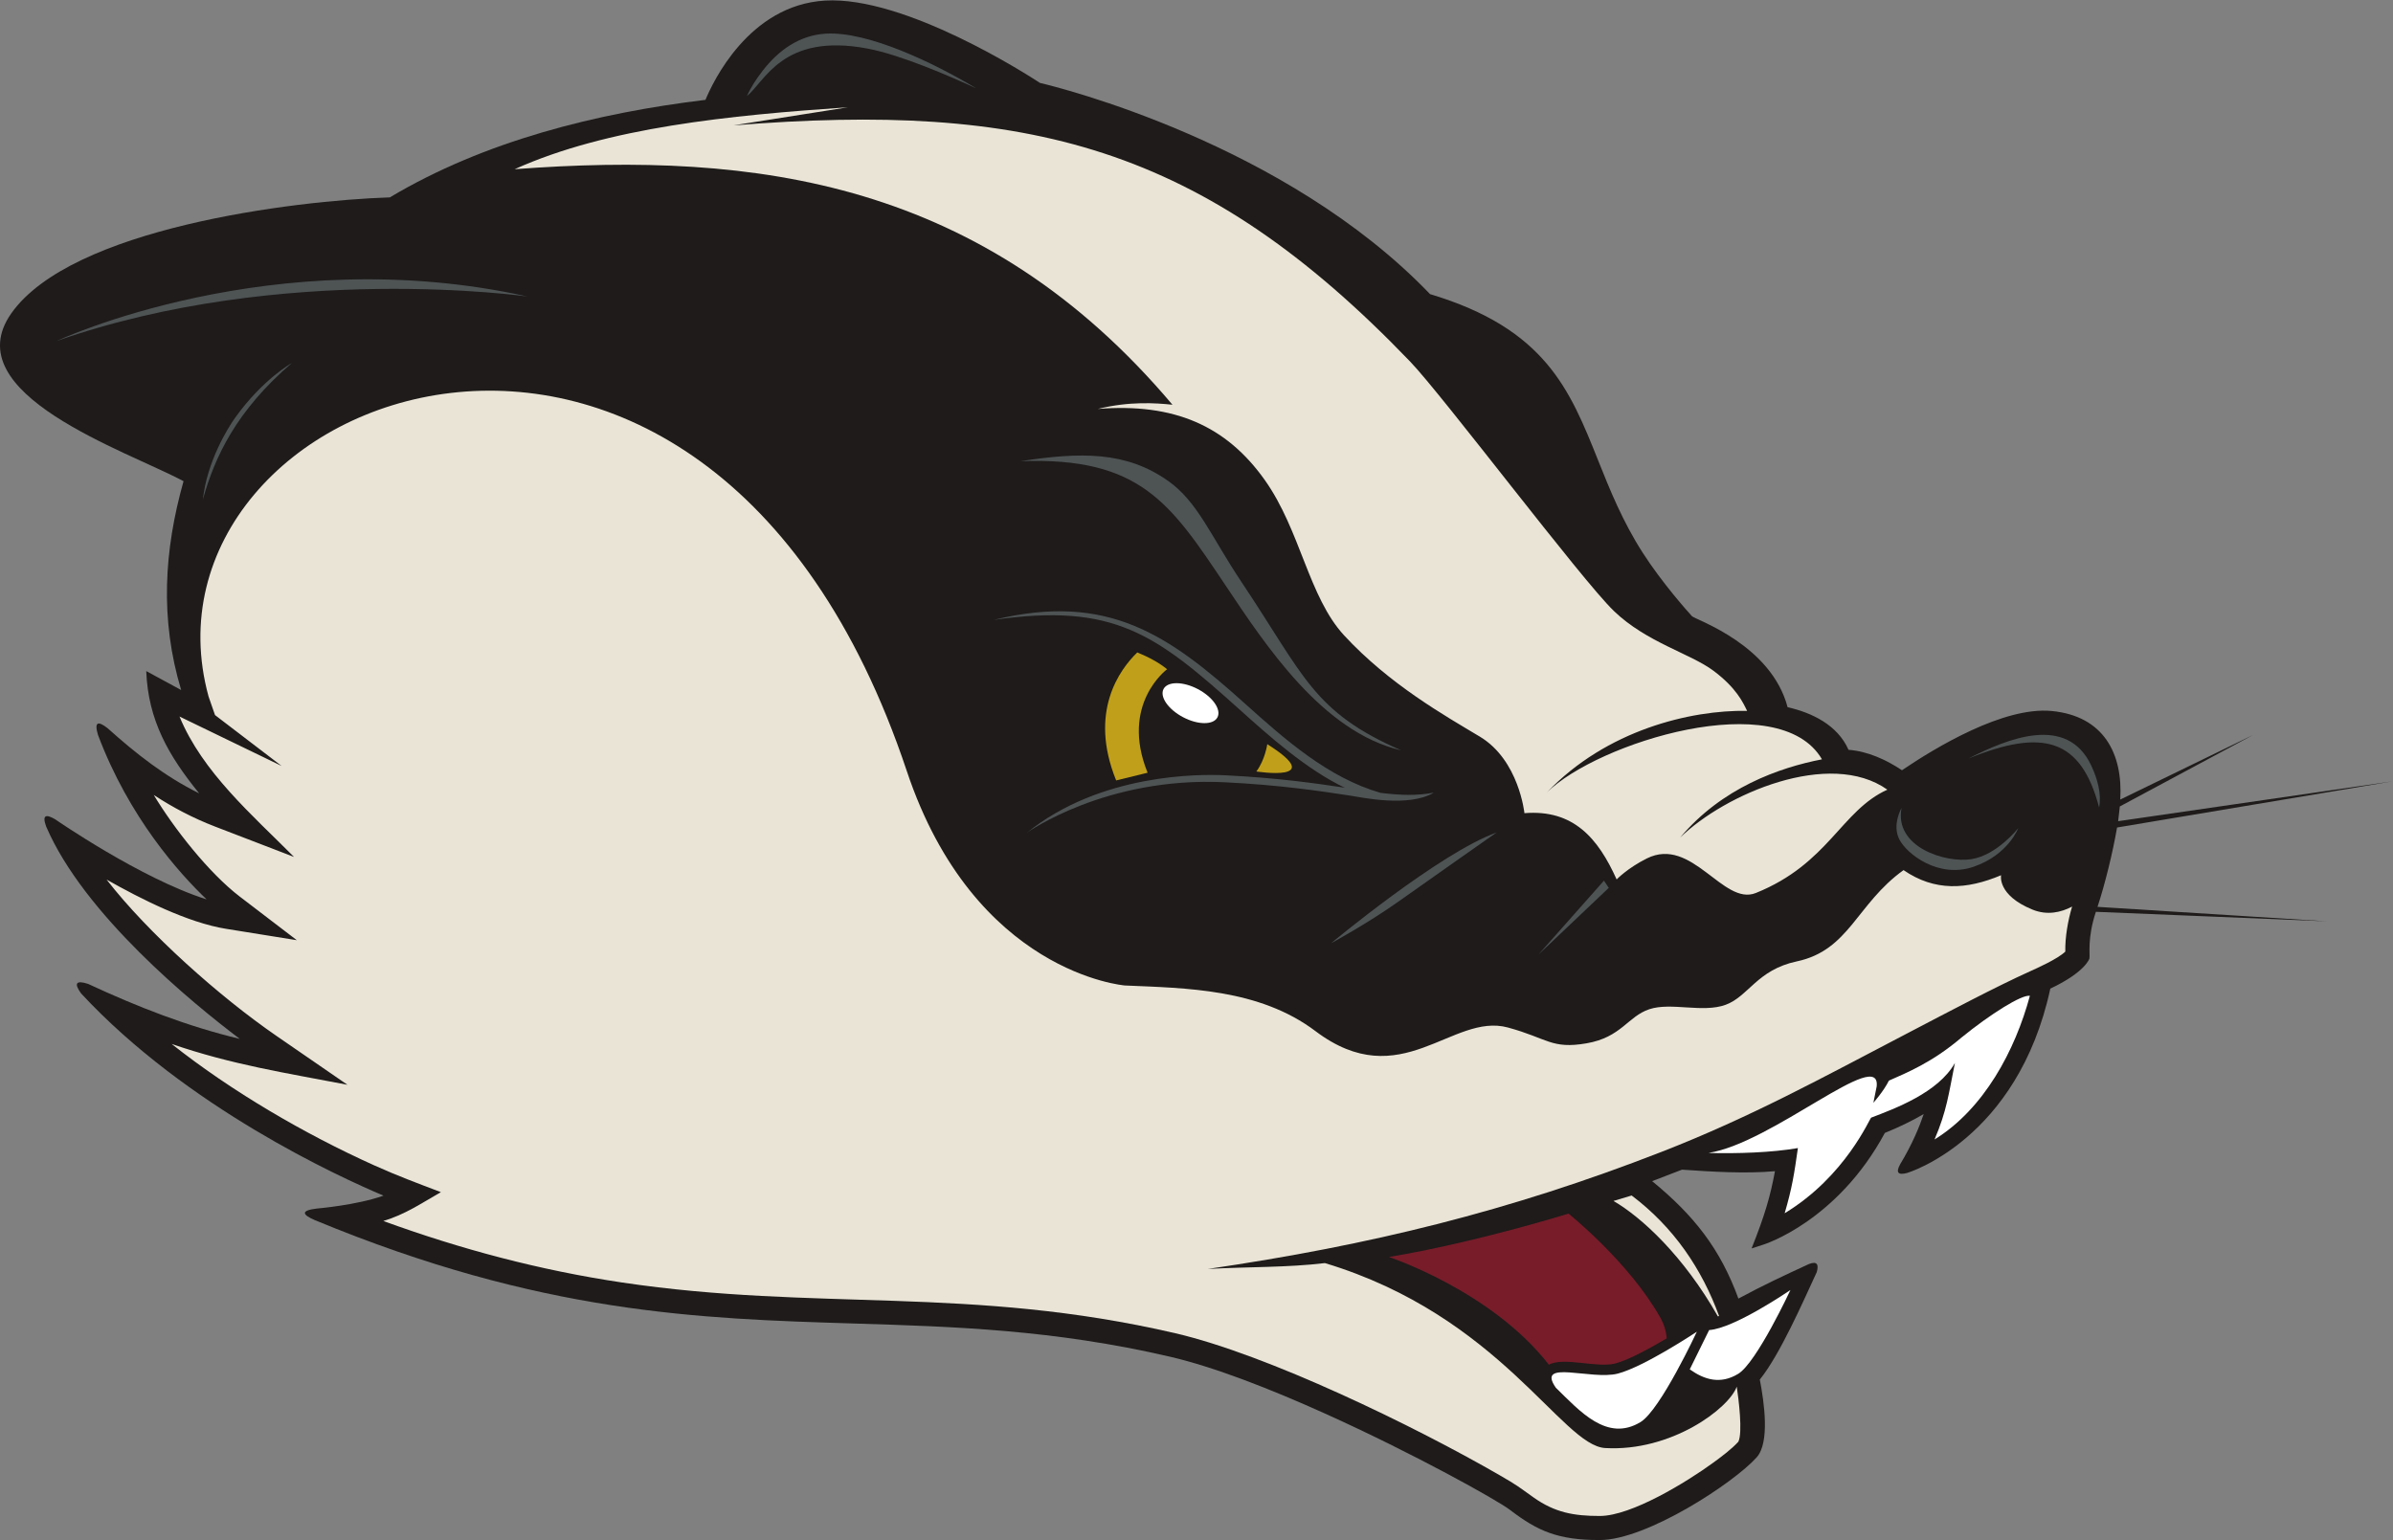 <?xml version="1.0" encoding="UTF-8" standalone="no"?>
<svg
   xmlns:dc="http://purl.org/dc/elements/1.1/"
   xmlns:cc="http://creativecommons.org/ns#"
   xmlns:rdf="http://www.w3.org/1999/02/22-rdf-syntax-ns#"
   xmlns:svg="http://www.w3.org/2000/svg"
   xmlns="http://www.w3.org/2000/svg"
   viewBox="0 0 924.547 595.053"
   height="595.053"
   width="924.547"
   xml:space="preserve"
   id="svg2"
   version="1.1"><rect x="0" y="0" width="924.547" height="595.053" fill="#808080" stroke="none"/><defs
     id="defs6" /><g
     transform="matrix(1.333,0,0,-1.333,0,595.053)"
     id="g10"><g
       transform="scale(0.1)"
       id="g12"><path
         id="path14"
         style="fill:#1e1b1a;fill-opacity:1;fill-rule:evenodd;stroke:none"
         d="m 6145.31,2146.37 384.92,187.21 -386.13,-207.13 -4.87,-42.78 794.82,115.45 -797.98,-133.73 c -12.3,-71.34 -34.43,-162.43 -56.7,-230.03 l 665.01,-41.9 -669.74,27.55 c -25.6,-77.69 -16.35,-123.25 -18.75,-135.5 -0.03,-0.11 -11.08,-38.84 -113.28,-87.18 -94.86,-438.53 -413.96,-533.99 -414.9,-534.28 -25.21,-6.72 -34.41,-0.24 -20.05,25.64 35.3,58.17 56.29,110.19 68,145.08 -35.47,-20.81 -74.59,-39.28 -112.63,-54.68 C 5324.79,923.461 5112.67,856.891 5112.06,856.699 l -35.26,-11.367 c 39.07,97.668 54.6,152.949 67.75,223.838 -85.34,-7.74 -184.05,-1.44 -269.51,4.42 l -86.53,-33.34 c 121.27,-99.168 197.7,-196.531 250.07,-340.379 76.11,40.84 128.78,65.199 204.04,100.008 24.16,9.383 29.23,-1.059 23.11,-23.117 C 5226.78,692.699 5158.59,536.461 5100.59,465.238 5113.45,398.5 5129.92,282.93 5091.67,239.891 5026.33,166.391 4772.88,0 4636.77,0 4515.42,0 4457.21,25.68 4376.44,87.449 4339.91,115.371 4099.71,249.762 3840.03,366.809 c -156.7,70.613 -320.01,134.652 -448.94,164.613 -337.28,78.348 -625.13,87.25 -915.41,96.219 -450.71,13.91 -907.24,28 -1563.09,299.668 -37.613,16.082 -41.043,27.882 5.18,33.5 0.394,0.031 116.37,9.75 193.84,37.461 -130.797,55.19 -570.688,256.49 -876.614,586.17 -21.476,29.77 -14.359,38.7 20.059,27.7 144.375,-67.01 286.3,-122.58 439.965,-159.53 -138.196,104.44 -451.774,361.17 -561.114,615.37 -13.027,35.31 0.524,35.98 25.93,21.22 0.805,-0.56 249.227,-172.53 438.992,-232.17 -78.586,74.91 -224.98,237.21 -314.984,477.24 -11.262,38.12 0.734,40.3 27.902,19.04 83.258,-74.74 166.606,-140.02 265.602,-189 -88.758,109.21 -147.86,211.46 -153.461,354.45 l 101.215,-54.93 c -61.739,205.35 -49.848,403.7 6.886,605.41 -165.207,88.16 -663.187,253.07 -499.359,486.26 173.527,246.94 815.887,327.09 1097.291,336.37 274.41,163.76 599.99,244.61 914.83,282.7 20.85,50.55 125.52,274.73 346.71,287.73 231.92,13.66 588.75,-216.34 622.8,-238.65 49.81,-11.74 709.7,-173.62 1130.61,-612.19 334.48,-100.32 405.11,-276.78 487.28,-482.24 34.18,-85.46 70.43,-176.1 129.32,-267.73 56.39,-87.7 129.85,-169.69 142.91,-184.08 15.38,-11.6 229.27,-83.43 276.8,-263.33 71.26,-16.13 144.95,-51.9 176.56,-123.48 55.36,-4.09 109.76,-29.05 154.91,-59.25 97.9,66.33 294.85,185.09 433.92,171.74 150.21,-14.45 206.87,-122.91 198.74,-256.72 v 0" /><path
         id="path16"
         style="fill:#4e5354;fill-opacity:1;fill-rule:evenodd;stroke:none"
         d="m 5511.48,2122.19 c 0,0 -28.43,-48.99 -6.31,-91.65 22.12,-42.67 113.78,-113.78 214.91,-79.02 101.14,34.76 129.59,112.19 129.59,112.19 0,0 -60.84,-78.21 -135.91,-90.07 -75.06,-11.84 -224.39,34.77 -202.28,148.55 z m 572.58,1.13 c 7.6,39.97 -5.06,83.49 -22.4,120.77 -70.44,151.41 -244.75,78.17 -356.88,20.98 214.86,87.64 326.47,59.66 379.28,-141.75 v 0" /><path
         id="path18"
         style="fill:#e9e4d6;fill-opacity:1;fill-rule:evenodd;stroke:none"
         d="m 4982.61,649.332 c -49.89,136.316 -131.04,257.09 -253.42,349.359 -16.2,-5.031 -33.82,-10.32 -52.73,-15.8 81.7,-47.282 203.61,-159.852 302.64,-334.532 l 3.51,0.973 z m 487.74,1525.738 c -167.33,118.38 -470.56,-12.15 -600.56,-138.82 120.52,143.87 287.02,202.76 410.99,226.75 -124.48,212.99 -650.76,48.51 -796.97,-95.75 171.89,180.41 416.22,239.1 579.98,236.23 -11.78,24.16 -31.15,66.84 -97.94,116.56 -66.79,49.71 -193.87,82.09 -288.18,172.9 -94.3,90.82 -496.83,625.88 -591.15,723.67 -602.8,627.39 -1109.48,752.23 -1960.53,684.03 l 331.84,52.41 c -343,-23.31 -696.71,-58.02 -966.22,-179.49 702.61,52.98 1360.08,-35.37 1906.65,-682.75 -48.26,5.09 -124.95,10.51 -216.48,-12.21 220.38,17.76 372.44,-48.2 484.65,-206.84 102.98,-145.62 126.34,-338.11 229.42,-449.58 131.44,-142.17 291.73,-232.48 393.3,-293.41 113.52,-68.13 129.25,-221.83 129.25,-221.83 141.75,11.36 213.33,-72.12 267.22,-192.11 0,0 31.53,32.88 87.41,60.81 131.1,65.55 221.06,-138.32 316.04,-100.1 210.85,84.83 247.06,238.9 381.28,299.53 z M 520.277,2387.05 c 66.536,-161.41 210.657,-285.02 331.953,-406.98 l -228.539,87.88 c -64.789,24.92 -123.082,55.81 -177.988,91.68 58.219,-96.53 159.199,-225.69 249.492,-294.7 l 165.133,-126.2 -205.207,32.99 c -110.625,17.77 -246.613,86.31 -346.234,142.75 121.234,-156.32 328.785,-340.49 492.496,-453.21 l 205.657,-141.61 c -181.165,34.83 -333.747,57.97 -509.501,118.31 173.629,-137.48 385.414,-261.04 586.841,-351.79 68.69,-30.94 123.75,-51.1 193.47,-77.76 -57.91,-33.09 -103.69,-64.629 -166.78,-83.609 C 1335.79,842.91 1564.69,782 1803.54,746.43 c 564.18,-84 1007.57,-8.668 1603.29,-147.071 266.91,-62.007 691.75,-268.429 938.66,-410.839 55.09,-31.77 54.23,-33.059 99.65,-65.25 61.53,-43.622 116.5,-53.501 191.63,-53.501 91.51,0 251.54,98.222 327.55,153.512 23.39,17.028 54.39,40.008 74.09,61.711 12.98,26.559 0.85,123.367 -4.62,159.738 -22.53,-63.378 -189.93,-189.148 -381.48,-178.039 -126.07,7.309 -304.57,383 -812.26,536.118 -108.21,-13.129 -223.49,-10.539 -339.51,-17.079 470.83,68.872 873.71,167.442 1314.67,339.23 259.99,101.28 466.07,214.94 715.71,345.27 123.06,64.26 254.99,134.06 351.97,177.87 20.39,9.22 80.63,35.9 103.13,57.53 -0.8,41.91 7.55,89.91 19.76,130.51 -32.19,-16.86 -72.25,-26.2 -115.09,-8.65 -102.75,42.09 -90.81,99.55 -90.81,99.55 -100,-42.03 -192.19,-47.38 -282.71,14.81 -136.47,-98.12 -156.9,-232.22 -309.35,-264.56 -115.26,-24.45 -139.71,-101.29 -206.08,-125.74 -66.37,-24.45 -158.39,8.07 -221.26,-12.88 -62.88,-20.96 -80.89,-81.42 -182.2,-98.9 -101.3,-17.47 -112.43,14.41 -227.7,45.85 -161.82,44.14 -309.86,-197.51 -557.8,-10.48 -163.4,123.27 -375.84,124.54 -552.34,132.3 0,0 -435.93,34.22 -632.23,621.77 C 2043.12,3980.33 362.383,3328.12 604.543,2444.87 l 18.66,-53.61 193.074,-147.52 -296,143.31 v 0" /><path
         id="path20"
         style="fill:#4e5354;fill-opacity:1;fill-rule:evenodd;stroke:none"
         d="m 2830.08,4207.61 c -123.67,74.45 -314.89,166.04 -436.33,158.9 -76.68,-4.51 -137.07,-47.95 -182.88,-106.98 -20.9,-26.9 -34.62,-49.37 -46.15,-73.83 51.33,39.33 102.06,184.94 350.75,137.32 96.57,-18.5 238.53,-80.23 314.61,-115.41 z M 163.285,3475.29 c 0,0 625.254,293.42 1365.795,129.25 0,0 -709.1,101.29 -1365.795,-129.25 z m 424.52,-459.88 c 12.293,110.64 71.59,207.07 94.543,238.95 79.804,110.88 163.082,157.14 163.445,157.36 C 684.457,3272.69 622.848,3140.62 587.805,3015.41 Z M 4662.85,1890.4 l -204.33,-193.87 190.37,214.84 13.96,-20.97 z m -324.84,160.68 c 0,0 -192.12,-134.48 -282.94,-199.1 -90.81,-64.63 -197.36,-122.25 -197.36,-122.25 0,0 314.38,261.97 480.3,321.35 z M 3384.9,3070.62 c 87.01,-61.16 123.99,-159.82 213.93,-294.36 182.04,-272.31 206.44,-375.38 462.21,-487.22 -227.8,53.28 -392.07,303.23 -508.96,478.11 -160.25,239.7 -247.75,372.75 -594.41,360.04 176.87,27.08 306.24,28.44 427.23,-56.57 z m 166.27,-853.83 c 152.66,-7.64 261.01,-23.12 346.34,-36.01 -111.57,53.13 -219.74,150.18 -305.79,227.49 -241.24,216.73 -362.15,309.51 -711.44,258.9 331.62,81.22 507.97,-44.85 726.99,-241.61 115.29,-103.59 242.2,-216.26 394.53,-259.79 56.8,-6.89 104.18,-8.7 153.93,0.64 -73.42,-43.65 -209.48,-13.61 -244.43,-8.31 -87.63,13.31 -199.75,30.33 -361.09,38.38 -345.77,17.29 -573.74,-146.16 -574.39,-146.62 213.73,172.69 502.05,170.58 575.35,166.93 v 0" /><path
         id="path22"
         style="fill:#c09f1a;fill-opacity:1;fill-rule:nonzero;stroke:none"
         d="m 3673.09,2306.96 c 0,0 -6.34,-45.4 -31.67,-79.18 0,0 209.02,-32.72 31.67,79.18 z m -290.36,217.18 c -0.38,-0.28 -137.25,-101.05 -56.49,-299.96 l -91.16,-22.36 c -80.51,198.3 9.91,321.26 61.17,371.05 31.16,-12.67 62.26,-28.77 86.48,-48.73 v 0" /><path
         id="path24"
         style="fill:#ffffff;fill-opacity:1;fill-rule:evenodd;stroke:none"
         d="m 3471.96,2466.49 c 43.15,-22.7 68.51,-59.35 56.66,-81.84 -11.83,-22.48 -56.4,-22.3 -99.54,0.43 -43.13,22.7 -68.5,59.35 -56.65,81.83 11.84,22.49 56.4,22.31 99.53,-0.42 v 0" /><path
         id="path26"
         style="fill:#ffffff;fill-opacity:1;fill-rule:evenodd;stroke:none"
         d="m 4897.58,494.742 c 42.21,-29.98 88.44,-44.492 140.26,-13.07 53.49,32.41 151.54,243.098 151.54,243.098 -3.03,-2.032 -162.86,-111.418 -235.64,-116.122 l -56.16,-113.906 z m 709.46,666.328 c 143.66,88.64 233.62,258.26 276.39,416.48 -23.65,3.98 -113.52,-52.07 -198.99,-121.54 -84.7,-71.99 -157.28,-101.13 -209.66,-124.35 -15.04,-30.51 -44.99,-64.25 -44.99,-64.25 l 9.53,47.33 c 12.53,117.55 -302.97,-164.45 -487.65,-192.68 83.67,-2.37 184.8,1.17 259.32,14.13 -10.46,-74.09 -16.76,-115.32 -38.32,-188.901 176.7,107.081 246.41,275.431 250.79,277.101 67.14,25.67 194.47,72.2 242.6,158.48 -17.79,-88.56 -23.48,-139.13 -59.02,-221.8 z M 4509.43,441.469 c 69.56,-67.809 148.36,-158.36 245.39,-99.547 57.64,34.93 163.31,261.988 163.31,261.988 0,0 -151.96,-101.301 -228.8,-121.39 -76.85,-20.09 -238.4,42.789 -179.9,-41.051 v 0" /><path
         id="path28"
         style="fill:#781c29;fill-opacity:1;fill-rule:evenodd;stroke:none"
         d="m 4025.65,820.461 c 0,0 297.1,-98.18 463.58,-312.27 42.09,23.489 139.35,-10.242 192.44,3.641 42.27,11.047 108.96,49.008 149.07,72.848 -1.67,20.351 -7.77,41.031 -19.15,61.129 -90.81,160.671 -265.47,300.41 -265.47,300.41 0,0 -268.96,-83.84 -520.47,-125.758 v 0" /></g></g></svg>